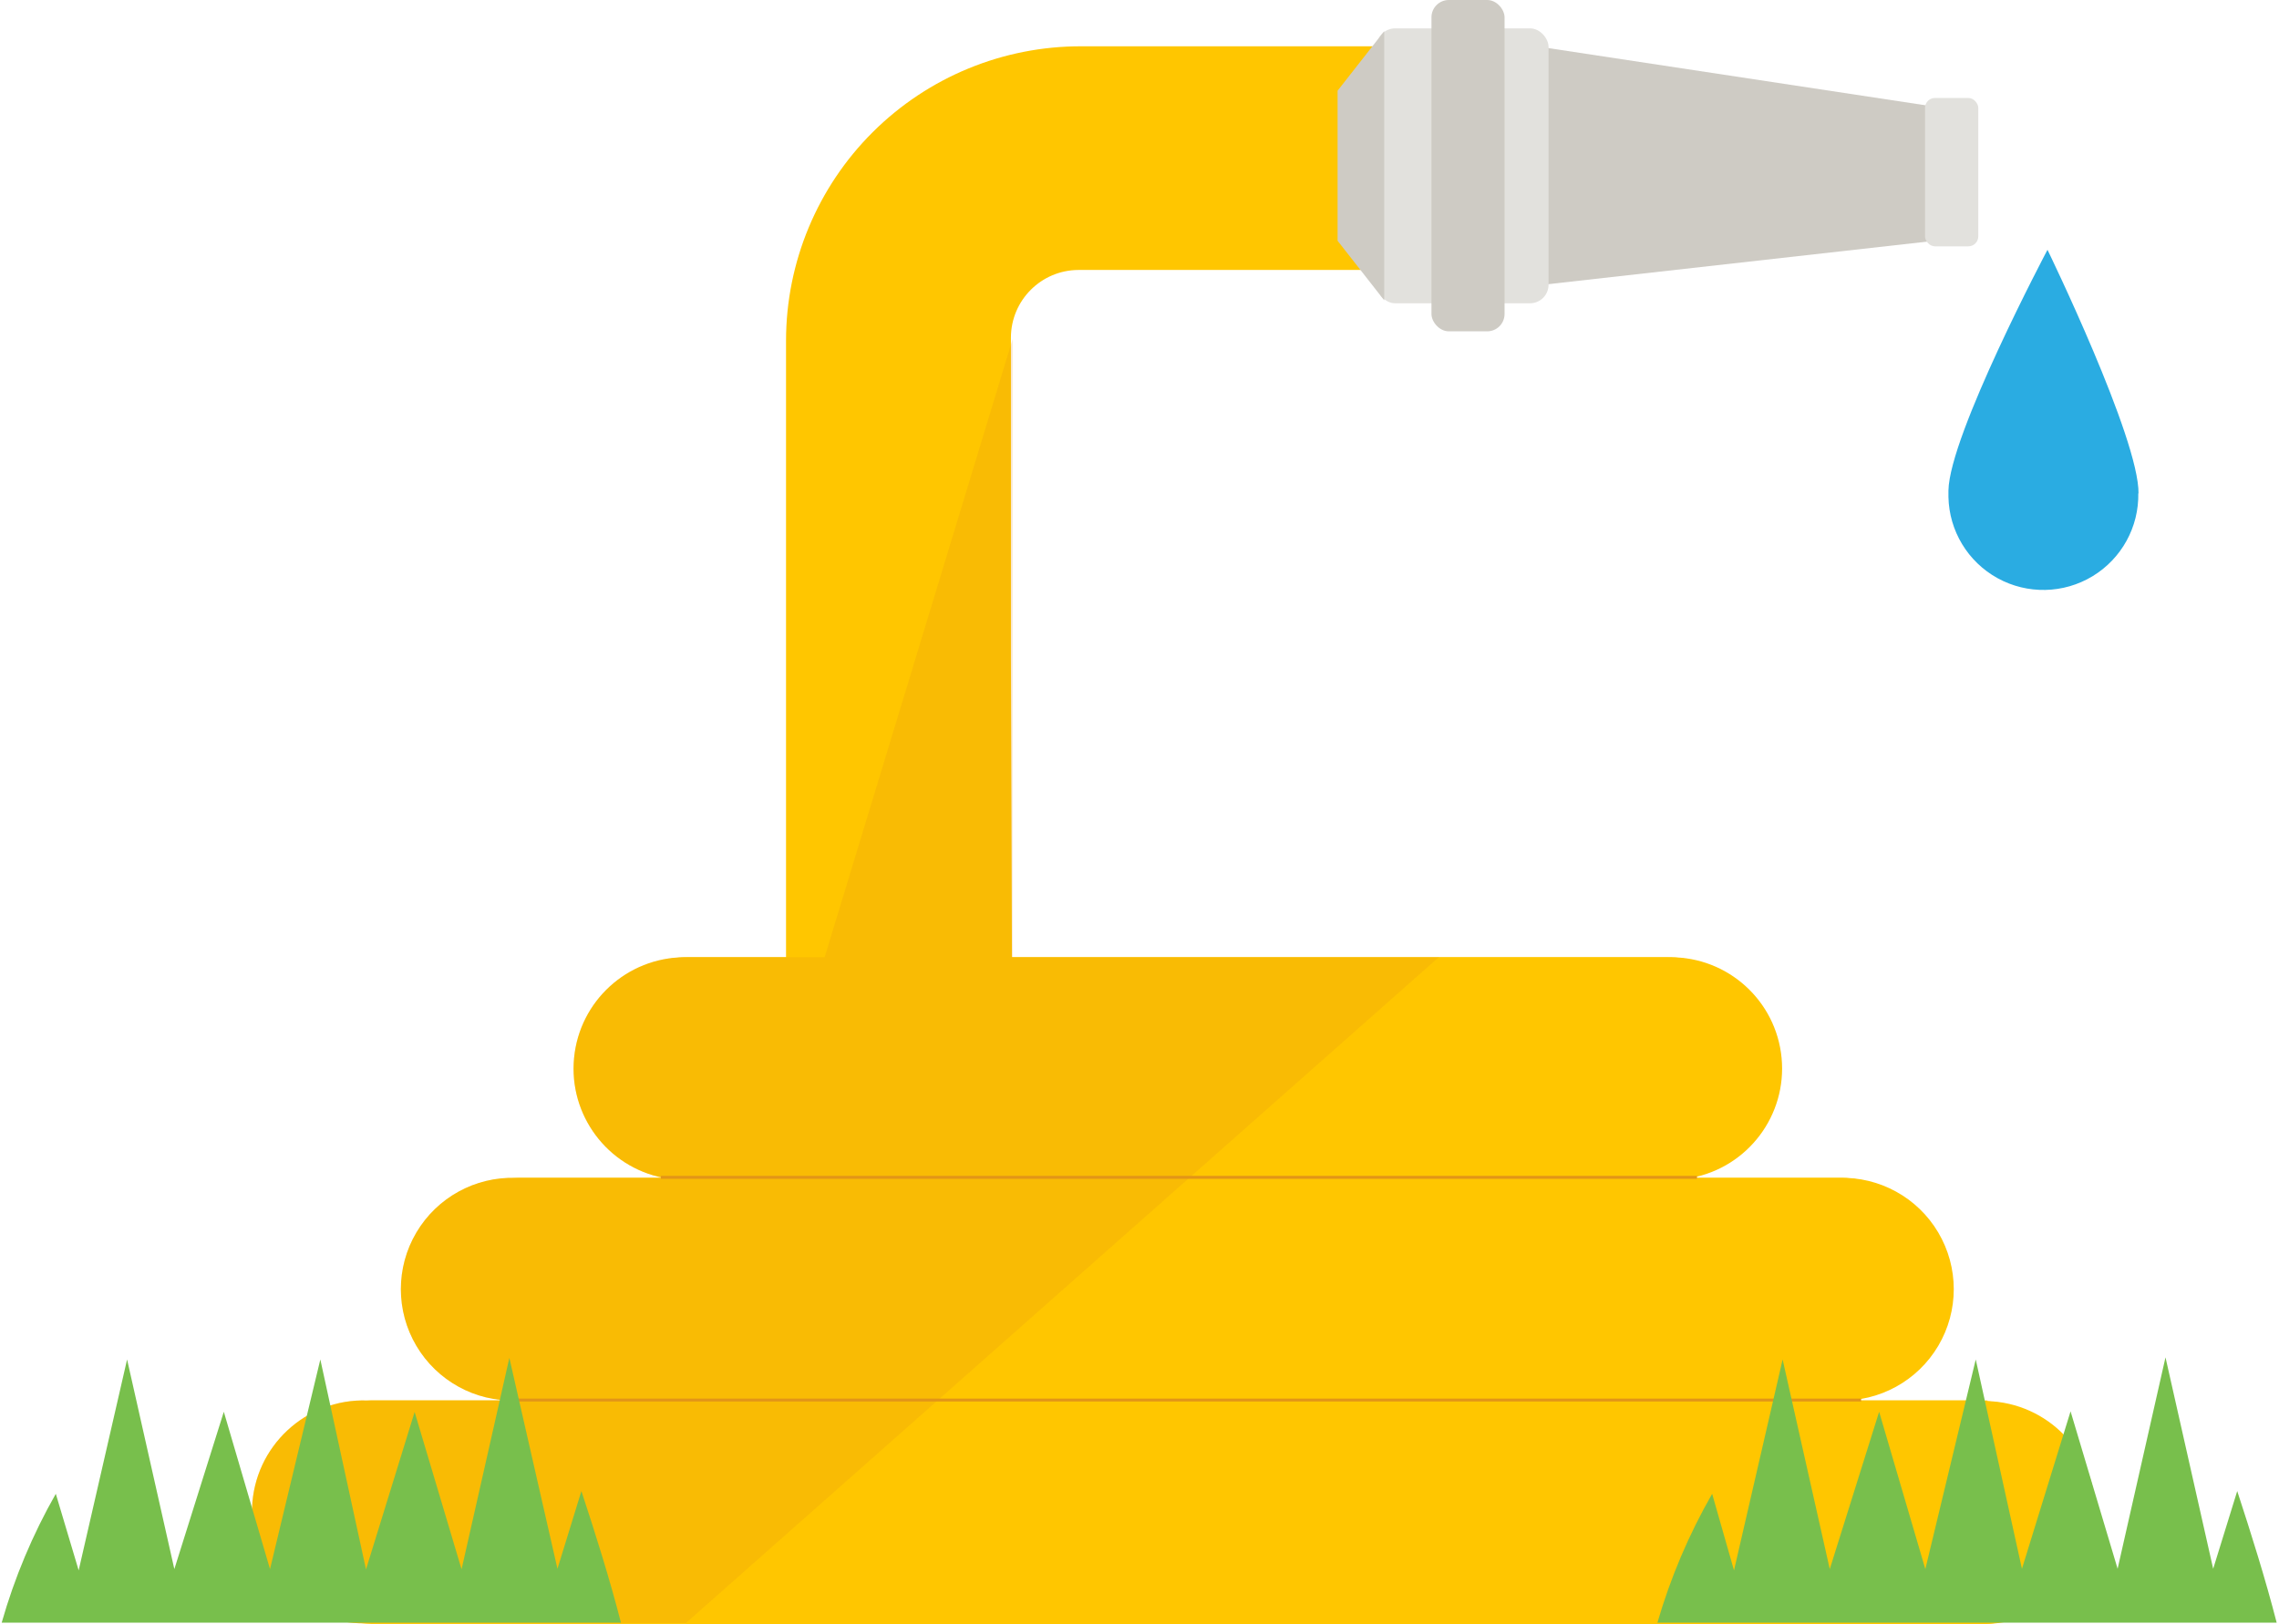 <svg height="134" viewBox="0 0 188 134" width="188" xmlns="http://www.w3.org/2000/svg"><g fill="none" fill-rule="evenodd"><path d="m-21-10h230v154h-230z" fill="#d8d8d8" opacity="0"/><g><path d="m163.95 115.562h-12.251c3.349.103 6.488-1.625 8.193-4.509 1.705-2.884 1.705-6.467 0-9.351-1.705-2.884-4.844-4.612-8.193-4.509h-12.182c4.671-.874 7.903-5.167 7.451-9.897-.452-4.73-4.439-8.333-9.191-8.306h-81.044c-4.721.02-8.658 3.615-9.108 8.314-.449 4.7 2.736 8.975 7.367 9.889h-12.182c-4.962.153-8.906 4.22-8.906 9.184s3.944 9.031 8.906 9.184h-12.182c-4.981.153-8.94 4.235-8.94 9.219s3.959 9.066 8.94 9.219h133.321c4.967-.153 8.914-4.224 8.914-9.193s-3.947-9.04-8.914-9.193z" fill="#ffc600" fill-rule="nonzero"/><path d="m83.48 79.965-.087-25.608v-2.61-23.902c.014-3.07 2.499-5.555 5.569-5.569h25.234v-18.456h-24.99c-6.45-.016-12.642 2.532-17.212 7.084-4.57 4.552-7.143 10.734-7.152 17.184v26.269 7.274 32.099h18.49" fill="#ffc600" fill-rule="nonzero"/><path d="m83.532 27.975-18.142 59.691h18.142z" fill="#e29518" fill-rule="nonzero" opacity=".2"/><path d="m56.463 78.99c-4.721.02-8.658 3.614-9.108 8.314-.449 4.7 2.736 8.975 7.367 9.889h-12.182c-3.349-.103-6.488 1.625-8.193 4.509-1.705 2.884-1.705 6.467 0 9.351 1.705 2.884 4.844 4.612 8.193 4.509h-12.243c-5.077-.173-9.333 3.803-9.506 8.88-.173 5.077 3.803 9.333 8.88 9.506h26.887l62.127-54.957z" fill="#ffc600" fill-rule="nonzero"/><path d="m163.68 115.562h-12.278c3.349.103 6.488-1.625 8.193-4.509 1.705-2.884 1.705-6.467 0-9.351-1.705-2.884-4.844-4.612-8.193-4.509h-12.182c4.671-.874 7.903-5.167 7.451-9.897-.452-4.73-4.439-8.333-9.191-8.306h-18.83l-62.092 55.01h107.113c4.967-.153 8.914-4.224 8.914-9.193s-3.947-9.04-8.914-9.193z" fill="#ffc600" fill-rule="nonzero"/><path d="m56.463 78.99c-4.721.02-8.658 3.614-9.108 8.314-.449 4.7 2.736 8.975 7.367 9.889h-12.182c-3.349-.103-6.488 1.625-8.193 4.509-1.705 2.884-1.705 6.467 0 9.351 1.705 2.884 4.844 4.612 8.193 4.509h-12.243c-5.077-.173-9.333 3.803-9.506 8.88-.173 5.077 3.803 9.333 8.88 9.506h26.887l62.127-54.957z" fill="#e29518" fill-rule="nonzero" opacity=".2"/><path d="m54.514 97.15h85.473" stroke="#e29518" stroke-width=".24"/><path d="m41.375 115.527h112.151" stroke="#e29518" stroke-width=".24"/><g fill-rule="nonzero"><path d="m4.603 123.263c-1.909 3.353-3.407 6.923-4.464 10.633h51.085c-.922-3.585-2.08-7.274-3.263-10.859l-1.975 6.413-3.968-17.403-3.942 17.446-3.872-12.982-4.011 12.991-3.768-17.324-4.151 17.298-3.811-12.982-4.081 12.982-3.898-17.298-3.994 17.403z" fill="#78bf4c"/><path d="m141.239 123.263c-1.922 3.353-3.438 6.922-4.516 10.633h51.085c-.922-3.585-2.08-7.274-3.254-10.859l-1.984 6.413-3.933-17.446-3.95 17.446-3.881-12.991-4.011 12.991-3.811-17.272-4.159 17.298-3.811-12.982-4.072 12.982-3.889-17.298-4.011 17.403z" fill="#78bf4c"/><path d="m126.004 3.707 36.25 5.499v10.363l-36.25 4.072z" fill="#cecbc4"/><rect fill="#e2e1dd" height="12.243" rx=".82" width="4.394" x="158.799" y="8.084"/><rect fill="#e2e1dd" height="22.684" rx="1.53" width="14.183" x="113.561" y="2.341"/><rect fill="#cecbc4" height="27.339" rx="1.43" width="6.03" x="118.085"/><path d="m114.187 2.576v22.206l-3.846-4.916v-12.382z" fill="#cecbc4"/></g><path d="m16.289 20.674c.058 2.798-1.382 5.414-3.776 6.862-2.394 1.449-5.379 1.51-7.831.161s-3.997-3.904-4.055-6.702c0-.183 0-.357 0-.531.078-4.577 8.171-19.865 8.171-19.865s7.579 15.593 7.509 20.126" fill="#2aace2" transform="translate(160.104 20.013)"/></g></g></svg>